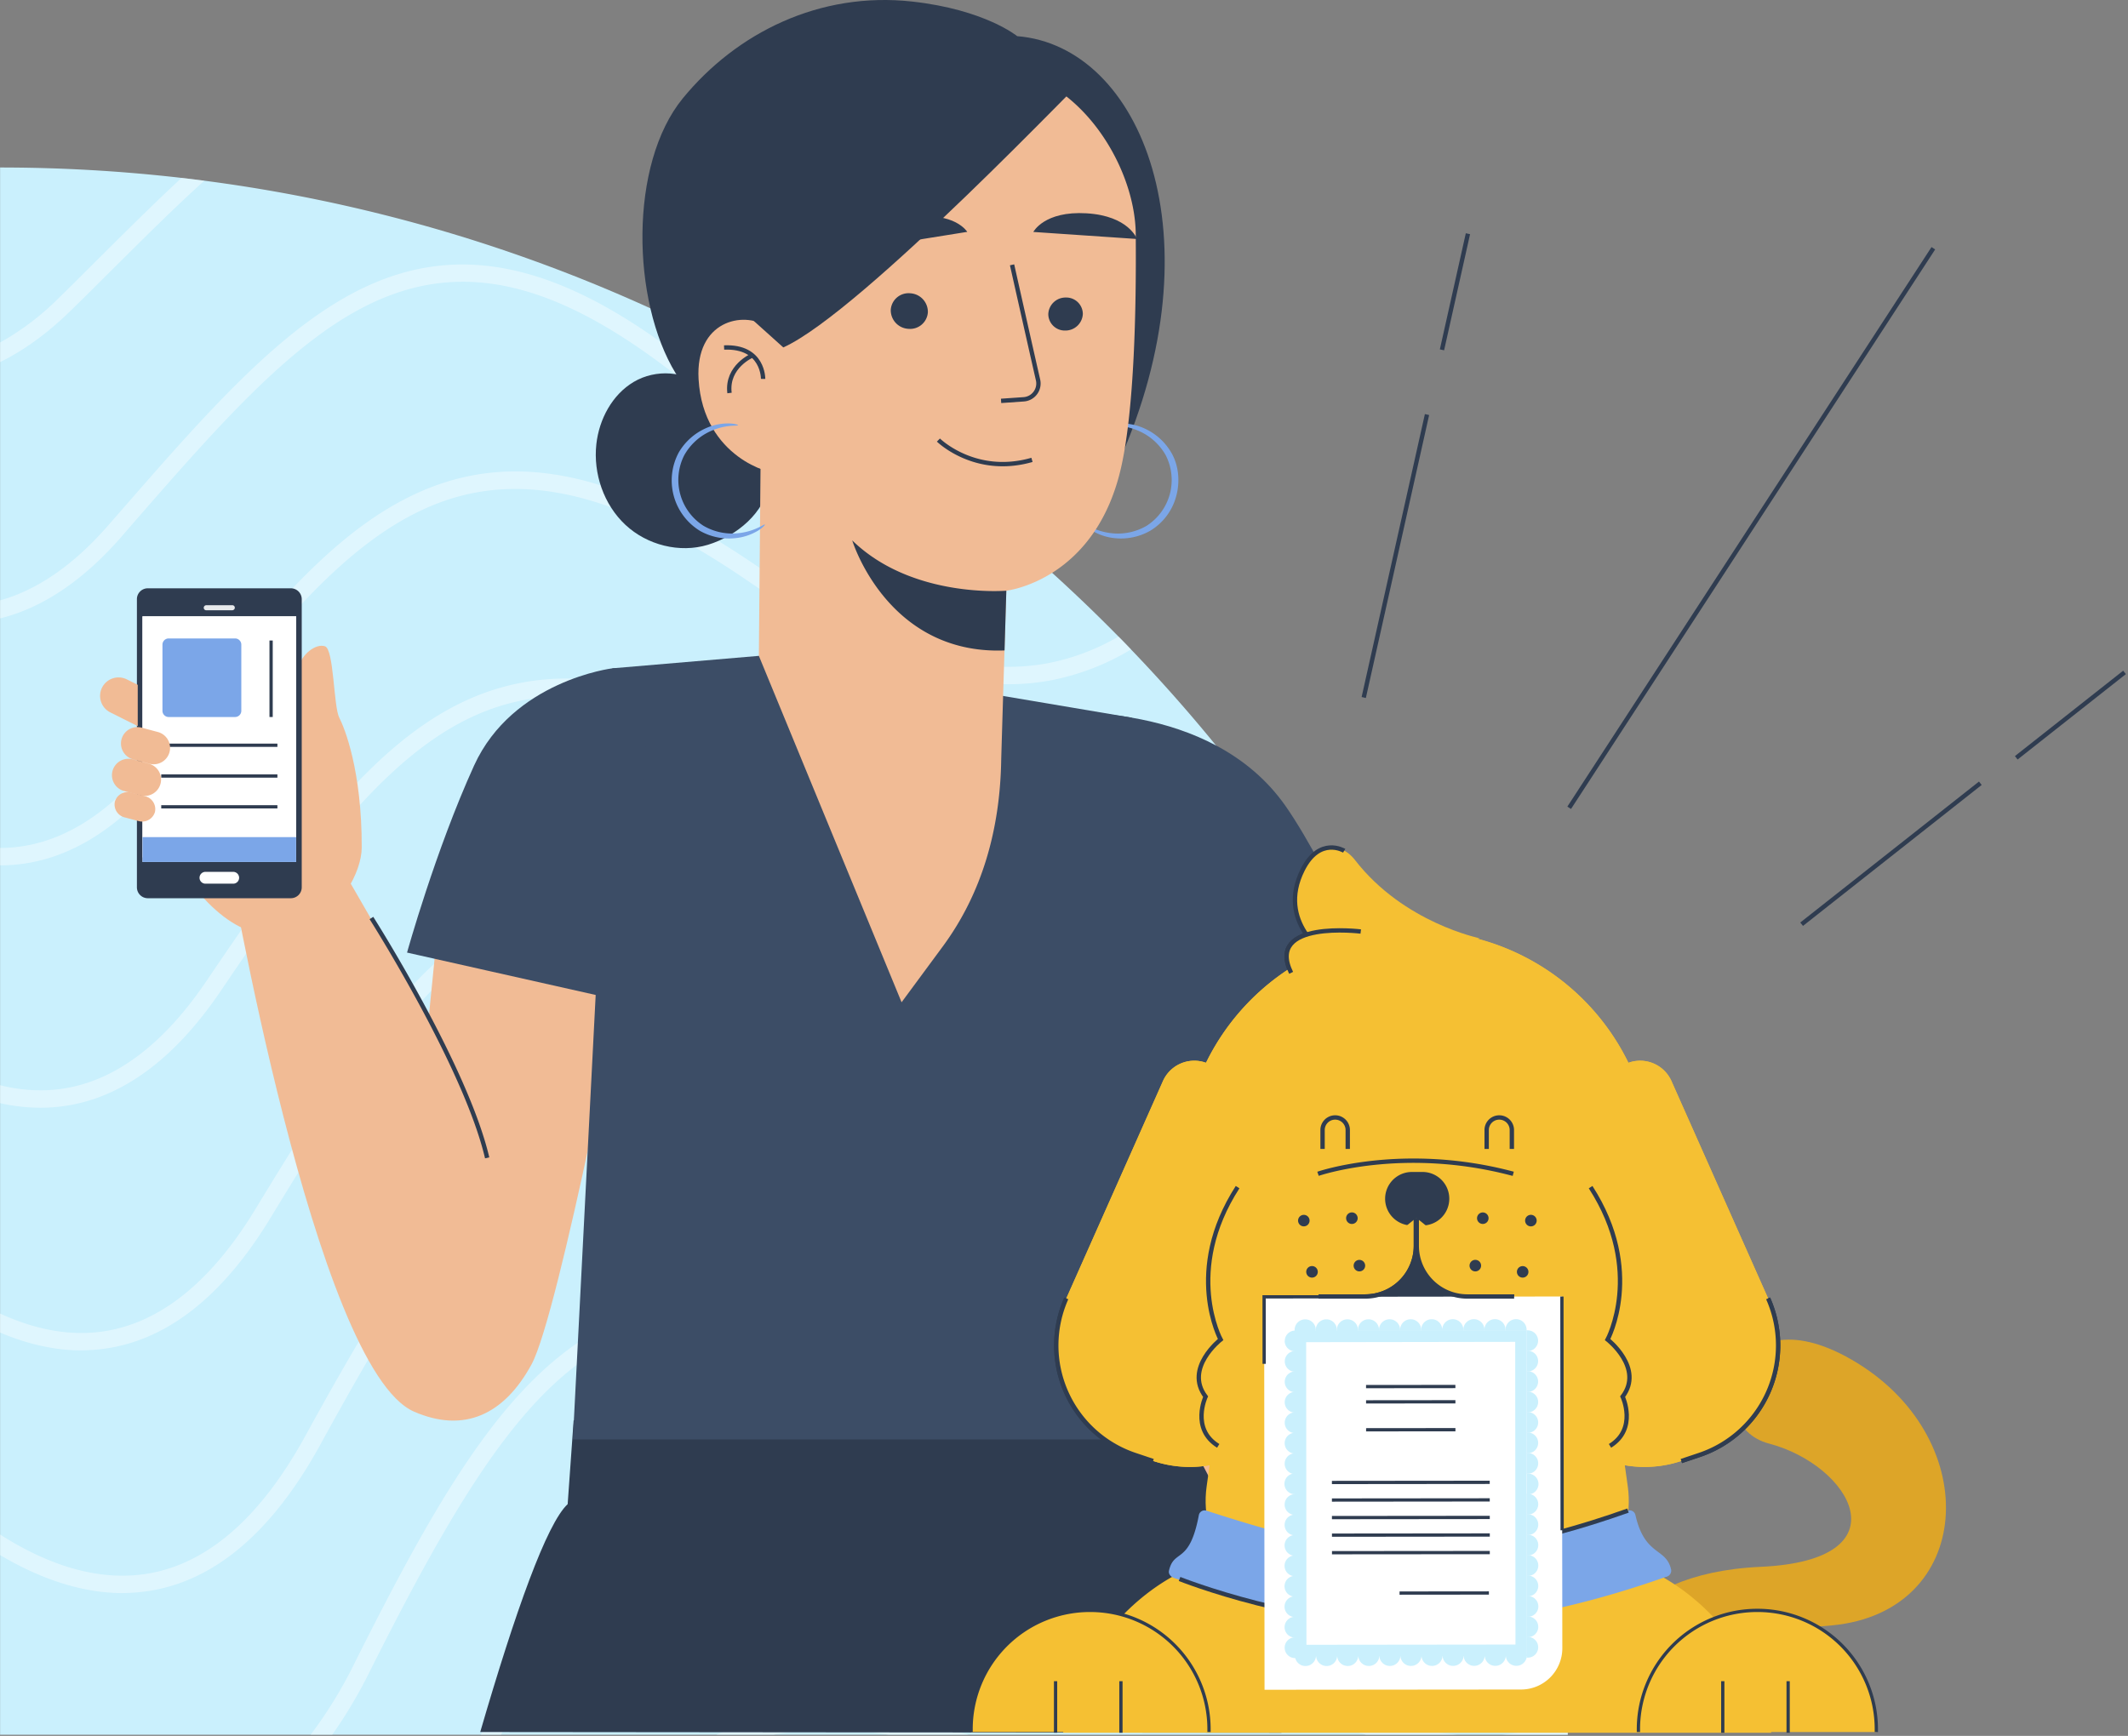 <svg width="978" height="798" fill="none" xmlns="http://www.w3.org/2000/svg"><rect width="100%" height="100%" fill="#808080" stroke="none"/><path d="M720.47 788.75a725.306 725.306 0 00-10.54-115 528.27 528.27 0 00-1.78-9.9 715.598 715.598 0 00-27.58-103.56c-1-2.95-2.08-5.9-3.14-8.83a715.83 715.83 0 00-39-88.26 3655.503 3655.503 0 00-4-7.5 722.434 722.434 0 00-48.73-77.93c-1.573-2.18-3.157-4.357-4.75-6.53a723.129 723.129 0 00-61.18-72.72c-1.9-2-3.82-4-5.75-5.92a723.93 723.93 0 00-87.9-76.16 567.906 567.906 0 00-11.15-8A716.464 716.464 0 0093.91 83.07c-3.48-.45-7-.89-10.46-1.29A729.14 729.14 0 00.04 77v720.48h720.48c0-2.907-.017-5.817-.05-8.73z" fill="#CAF0FD"/><g opacity=".4" fill="#fff"><path d="M51.04 124.46c15-14.89 29.12-29 42.87-41.39-3.48-.45-7-.89-10.46-1.29-12.27 11.35-24.85 23.87-38.06 37-5.91 5.89-12 12-18.25 18.09a122.592 122.592 0 01-27.1 20.59v9c11.12-5.447 22.023-13.413 32.71-23.9 6.29-6.11 12.36-12.2 18.29-18.1zm4.67 122.4l5.18-6c40.26-46.14 75-86 112.41-102.65 40.06-17.84 80.91-8.44 132.46 30.48 44.71 33.75 84.23 49.44 120.39 47.73a567.906 567.906 0 00-11.15-8c-31.36-1.69-65.75-16.9-104.42-46.09-28-21.1-53-33.7-76.66-38.52-22.1-4.5-43-2.17-63.87 7.12-39 17.37-74.3 57.84-115.18 104.71l-5.19 5.94C33.87 259.7 17.25 271.18.04 276v8.28c19.49-4.85 38.13-17.34 55.67-37.42z"/><path d="M78.62 351.15c45.12-59.15 77.56-99.22 115.79-116.92 41.84-19.36 87.87-9.23 149.23 32.77 46.89 32.12 85.49 47.55 119.61 47.55 6.655.01 13.297-.599 19.84-1.82a112.55 112.55 0 0036.71-14.18c-1.9-2-3.82-4-5.75-5.92a103.198 103.198 0 01-32.43 12.24c-36.71 6.88-79.11-7.25-133.46-44.47-63.96-43.8-112.41-54.11-157.12-33.4-39.9 18.47-72.94 59.24-118.79 119.33-22.01 28.83-46.3 43.46-72.21 43.48v8c28.53-.01 55-15.7 78.58-46.66z"/><path d="M19.94 509.22c30.35-.52 57.79-18.6 81.56-53.75 40.63-60.08 75-107.53 116.32-126.32 42.81-19.46 93.29-8.33 163.67 36.09 37.42 23.61 68.84 38 96.06 44.06 26.34 5.84 49.53 4 70.89-5.66 13.25-6 25.37-14.59 37.29-25.84-1.573-2.18-3.157-4.357-4.75-6.53-11.54 11-23.19 19.37-35.83 25.08-40.06 18.09-89.22 6.41-159.39-37.88-72.91-46-125.73-57.31-171.25-36.6-43.23 19.65-78.29 68-119.63 129.11-22.22 32.86-47.47 49.76-75.05 50.24a75.797 75.797 0 01-19.79-2.35v8.25a84.645 84.645 0 0018.55 2.11l1.35-.01z"/><path d="M41.21 620.64c31.63-1.54 59.6-22 83.15-60.84 39.33-64.88 72.92-116.08 116.87-135.73 43.69-19.54 98.62-7.39 178.09 39.39 39.33 23.15 71.79 37.43 99.25 43.66 26.57 6 49.42 4.71 69.85-4 18.43-7.9 34.47-21.71 50-39.85a3655.503 3655.503 0 00-4-7.5c-15.49 18.54-31.07 32.24-49.19 40-38.18 16.35-88.11 4.27-161.89-39.16-42-24.7-77-39.77-107.06-46.08-29.46-6.18-55.09-4.12-78.35 6.28-46.07 20.61-80.38 72.8-120.45 138.89-22.08 36.41-47.87 55.59-76.67 57-14.19.7-28-3-40.81-8.87v8.73c12.81 5.44 25.39 8.22 37.43 8.22 1.3-.05 2.54-.08 3.78-.14z"/><path d="M62.37 732.07c32.94-2.51 61.48-25.37 84.82-67.92 41.43-75.53 77.33-134.52 130.31-149.84 42.8-12.37 98.2 2.23 179.63 47.35 58.16 32.23 101.12 47.55 135.56 47.55a96.628 96.628 0 0036.2-6.66c19.78-7.87 36.09-22.64 51.68-42.23-1-2.95-2.08-5.9-3.14-8.83-15.83 20.72-31.79 35.78-51.5 43.63-18.22 7.25-39.39 7.93-64.71 2.07-27.12-6.28-59.89-20.19-100.18-42.53-83.44-46.24-140.72-61.05-185.73-48-25.7 7.43-48.3 23.95-71.12 52-20.87 25.63-40.67 59.19-64 101.69-22 40-48.34 61.49-78.4 63.79-22 1.69-43.41-7-61.74-18.71v9.44c19.43 11.53 38.53 17.48 56.37 17.48a97.922 97.922 0 005.95-.28z"/><path d="M297.42 610.37c44.92-14.47 104 .33 197.52 49.49 84.1 44.21 136.79 56.68 176.1 41.68 14.84-5.66 27.37-15.22 38.88-27.76a528.27 528.27 0 00-1.78-9.9c-11.88 14-24.57 24.32-40 30.19-36.46 13.9-88.75 1.17-169.54-41.29-95.61-50.26-156.53-65.22-203.7-50-25.73 8.29-48 25.78-70.14 55-20.55 27.19-39.64 62.5-62 107.14a202.074 202.074 0 01-20 32.55h9.93a218.772 218.772 0 0017.2-29c46.43-92.55 78.85-142.47 127.53-158.1zm392.84 187.11h30.26c0-2.913-.017-5.823-.05-8.73a76.592 76.592 0 01-9 4 81.526 81.526 0 01-21.21 4.73z"/><path d="M317.78 706.35c46.13-16.2 110.41-.74 215 51.7 37.23 18.67 68.41 31.7 95 39.43h42.16c-33.21-2.71-76.37-17.91-133.54-46.58-53.6-26.89-96.54-44-131.26-52.35-35.64-8.56-65.06-8.48-89.93.26-25.79 9.05-47.83 27.5-69.37 58.05a415.802 415.802 0 00-24.86 40.62h9.25c27.56-49.79 53.3-79.09 87.55-91.13z"/><path d="M335.71 794.78c-2.2.833-4.37 1.733-6.51 2.7h26.2c15.47-3 32.92-3.11 53.14 0h36.73c-46.52-12.96-81.13-13.43-109.56-2.7z"/></g><path d="M626.284 472.514s21.78 147.09 20.92 166.86c-.86 19.77-23.21 63.63-53.28 67.88-30.07 4.25-58.43-23.2-59.29-59.25-.86-36.05-5.32-150.24-5.32-150.24l96.97-25.25z" fill="#F1BB95"/><path d="M546.244 661.724s36.75 60.93 42.17 118.94c.34 3.7.51 9.07.52 15.89l-368.23-.33c16.25-55.78 30.58-95.85 40.19-104.76l2.74-38.5 282.61 8.76z" fill="#2F3C50"/><path d="M104.544 393.074s40.21 236 85.75 255.87c23 10 41.41 1.4 54-21.74 12.59-23.14 44.61-190.06 44.61-190.06l-88.61-2.07-3.3 33.21-39.59-68.65-52.86-6.56z" fill="#F1BB95"/><path d="M554.604 472.645l-25.29 113.14 11.97 75.939h-277.99l18.17-354.5 69.31-5.89 169.33 28.58 34.5 142.731z" fill="#3C4D66"/><path d="M483.894 327.874s72.41-6.64 106.9 42.62c21.1 30.15 50.74 99.39 50.74 99.39l-93.9 23.12-63.74-165.13zm-202.43-20.65s-45.81 5.62-63.61 44.76c-17.8 39.14-30.78 85.92-30.78 85.92l93.44 21s14.71-79.06 15.83-107c1.23-30.48 2.42-45.56-14.88-44.68z" fill="#3C4D66"/><path d="M313.784 45.234c24.75-30.23 62.97-49.23 105.44-44.52 33.38 3.68 48.27 15.91 48.27 15.91 57.18 4.59 92.76 92.59 46.64 195.9l-50.9 8.84c-28.11 1-56.61 1.88-84-4.53s-54-21.15-68.66-45.15c-20.37-33.34-21.53-96.21 3.21-126.45z" fill="#2F3C50"/><path d="M498.734 241.175c-.11.12.82 1.26 3 2.67a24.87 24.87 0 0010.49 3.54 27.178 27.178 0 0016.18-3.27 26.475 26.475 0 0012.19-16.11c1.91-7.09.94-14.57-2.37-20.08a27.141 27.141 0 00-12.32-11 24.909 24.909 0 00-10.84-2.23c-2.62.11-4 .62-4 .78 0 .6 5.93-.66 13.88 3.38a26.189 26.189 0 0110.81 10.43 25.001 25.001 0 01-8.76 32.41 26.174 26.174 0 01-14.59 3.55c-8.88-.51-13.41-4.61-13.67-4.07z" fill="#7BA6E8"/><path d="M274.074 204.184c1.27-11.48 7.29-22.77 17.23-28.65 9.94-5.88 23.85-5.26 32.13 2.79l13.2 2.22c12.54 5.34 18.21 28 16.69 41.5-1.52 13.5-14.92 24.42-27.95 28.39-13.03 3.97-28 .13-37.94-9.16-9.94-9.29-14.85-23.55-13.36-37.09z" fill="#2F3C50"/><path d="M462.494 271.545s41.5-4.57 53-57.77c5.71-26.45 6.77-70.28 6.48-106.16-.26-32.31-27.77-76.3-67.66-76.44l-17.72-2.06-67.86 27a18.897 18.897 0 00-17.97 18.19l-2 227.2 65.59 159.24 18.89-25.6c18.33-24.84 26.26-54.15 26.88-85-.04-.01 2.36-78.68 2.37-78.6z" fill="#F1BB95"/><path d="M497.654 144.374a8.003 8.003 0 01-8.09 7.58 7.576 7.576 0 01-5.494-2.158 7.599 7.599 0 01-2.286-5.442 7.939 7.939 0 018.08-7.58 7.612 7.612 0 015.497 2.158 7.607 7.607 0 012.293 5.442zm-35.16 127.171s-43.27 3.75-70.82-23.12c0 0 16 52.66 70 50.59l.82-27.47zm-53.11-129.161a8.558 8.558 0 008.1 8.78 8.187 8.187 0 008.95-7.56 8.564 8.564 0 00-8.09-8.78 8.2 8.2 0 00-6.073 1.893 8.18 8.18 0 00-2.887 5.667z" fill="#2F3C50"/><path d="M359.994 164.474c.21-4-4.48-12.27-7.8-14.5-10.42-7-32.7-2.67-31.14 24.34 2.13 36.58 34.48 43.75 34.61 42.7.08-.81 3.59-38.74 4.33-52.54z" fill="#F1BB95"/><path d="M346.444 147.545l13.55 12.17c36.2-16.26 142.05-128.54 137.68-122.81 0 0-51-17.34-80.86-12.26s-86.43 20-85.56 55.21c.87 35.21 15.19 67.69 15.19 67.69z" fill="#2F3C50"/><path d="M351.534 241.174c.1.12-.82 1.26-3 2.67a24.855 24.855 0 01-10.54 3.54 27.162 27.162 0 01-16.18-3.27 27.167 27.167 0 01-9.8-36.23 27.16 27.16 0 0112.33-11 24.932 24.932 0 0110.84-2.23c2.62.11 4 .62 4 .78 0 .6-5.93-.66-13.88 3.38a26.19 26.19 0 00-10.81 10.43 24.993 24.993 0 00-1.874 17.908 24.994 24.994 0 0010.644 14.522 26.129 26.129 0 0014.59 3.55c8.89-.49 13.41-4.59 13.68-4.05z" fill="#7BA6E8"/><path d="M350.714 174.184s.28-15.18-17.93-14.44m13.01 3.651s-12 5.07-10.52 17.27" stroke="#2F3C50" stroke-width="2" stroke-miterlimit="10"/><path d="M136.654 332.104c-2.9-9.72-.62-20.94.39-25 1.63-6.54 8.18-11.37 12.32-10 4.14 1.37 3.92 27.74 6.56 32.82 2.4 4.61 10.41 24.33 10.32 59.69-.07 23.07-40.19 70.2-80.38 13.57 29.36-5.2 50.24-5 51.85-63.82" fill="#F1BB95"/><path d="M133.674 270.444h-65.75a5 5 0 00-5 5v132.47a5 5 0 005 5h65.75a5 5 0 005-5v-132.47a5 5 0 00-5-5z" fill="#2F3C50"/><path d="M136.104 283.344h-70.61v110.81h70.61v-110.81z" fill="#fff"/><path opacity=".89" d="M106.764 280.544h-11.93a1.143 1.143 0 01-1.11-.712 1.153 1.153 0 01.29-1.288c.222-.208.515-.326.82-.33h11.93a1.133 1.133 0 011.15 1.15 1.152 1.152 0 01-.77 1.09 1.135 1.135 0 01-.38.09z" fill="#fff"/><path d="M107.174 406.234h-12.75a2.72 2.72 0 110-5.44h12.75a2.72 2.72 0 010 5.44zm28.93-122.89h-70.62v112.91h70.62v-112.91z" fill="#fff"/><path d="M108.044 293.494h-30.52a2.86 2.86 0 00-2.86 2.86v30.4a2.86 2.86 0 002.86 2.86h30.52a2.86 2.86 0 002.86-2.86v-30.4a2.86 2.86 0 00-2.86-2.86z" fill="#7BA6E8"/><path d="M74.104 342.594h53.39m-53.39 14.15h53.39m-53.39 14.151h53.39" stroke="#2F3C50" stroke-width="1.5"/><path d="M136.104 384.824h-70.62v11.43h70.62v-11.43z" fill="#7BA6E8"/><path d="M124.594 294.444v35.17" stroke="#2F3C50" stroke-width="1.5"/><path d="M68.694 351.094l-7.47-2a7.56 7.56 0 01-5.38-9.22 7.544 7.544 0 016.281-5.552 7.544 7.544 0 012.939.182l7.48 2a7.554 7.554 0 015.37 9.22 7.54 7.54 0 01-9.22 5.37zm-8.9-38.03l-1.51-.75a8.487 8.487 0 00-11.385 3.785 8.485 8.485 0 003.785 11.385l12.62 6.33v-19l-3.51-1.75zm4.76 52.59l-7.48-2a7.538 7.538 0 01-5.37-9.21 7.54 7.54 0 019.21-5.38l7.48 2a7.552 7.552 0 015.38 9.22 7.551 7.551 0 01-9.22 5.37z" fill="#F1BB95"/><path d="M63.614 377.424l-6.23-1.64a6.106 6.106 0 01-4.57-7.31 6.096 6.096 0 015.21-4.331 6.101 6.101 0 012.37.221l6.23 1.64a6.1 6.1 0 014.58 7.31 6.12 6.12 0 01-7.59 4.11z" fill="#F1BB95"/><path d="M474.904 106.625l47.63 3.24s-3.72-10.64-23.18-11.81-24.45 8.57-24.45 8.57zm-30.36-.04l-47.18 7.57s2.8-11.15 22.09-14.09c19.29-2.94 25.09 6.52 25.09 6.52z" fill="#2F3C50"/><path d="M465.134 121.744s8 35.65 11.94 52.94a7.286 7.286 0 01-3.608 8.006 7.281 7.281 0 01-2.992.874l-10.39.72m-28.8 18.01s16.87 16.63 43 9.11m-303.58 210.6s43.36 68.23 53.19 110.26" stroke="#2F3C50" stroke-width="2" stroke-miterlimit="10"/><path d="M721.174 371.345l167.36-257.22m-60.53 310.739l82.13-64.8m16.51-11.7l49.76-39.26m-349.65 11.54l29.08-130.07m6.88-29.749l11.93-53.38" stroke="#2F3C50" stroke-width="2"/><path fill-rule="evenodd" clip-rule="evenodd" d="M734.524 764.874s7.67-41.57 74.69-44.6c67.02-3.03 41.43-46.78 3.72-56.68-32.34-8.48-17.49-72.91 40.78-36.92 58.27 35.99 53.39 114.22-11.61 120.51-61 5.89-69.16-2.06-95.73 44.45l-11.85-26.76z" fill="#DDA528"/><path fill-rule="evenodd" clip-rule="evenodd" d="M488.614 796.555c5.56-42.76 46.77-81.451 84.24-81.451h156.95c37.47 0 78.68 38.691 84.24 81.451h-325.43zm33.07-127.731l8.25 2.77a53.12 53.12 0 0042.785-3.959 53.137 53.137 0 0025.865-34.311l10.66-45.58a84.47 84.47 0 00-55.35-99.31 15.756 15.756 0 00-11.375.522 15.755 15.755 0 00-8.055 8.048l-44.41 99.89a53.135 53.135 0 00-4.606 21.488 53.14 53.14 0 004.486 21.513 53.108 53.108 0 0031.75 28.999m259.31-.07l-8.25 2.771a53.138 53.138 0 01-42.785-3.96 53.12 53.12 0 01-25.865-34.311l-10.66-45.58a84.459 84.459 0 0155.35-99.31 15.761 15.761 0 0119.41 8.57l44.41 99.891a53.134 53.134 0 01-12.693 60.853 53.139 53.139 0 01-18.937 11.147" fill="#F5C033"/><path fill-rule="evenodd" clip-rule="evenodd" d="M543.334 535.465a108 108 0 10215.998 0 108 108 0 00-215.998 0" fill="#F5C033"/><path fill-rule="evenodd" clip-rule="evenodd" d="M733.884 581.645h-165.11l-14.22 101.67c-3.81 27.27 16.22 51.75 42.34 51.75h108.86c26.13 0 46.16-24.48 42.35-51.75l-14.22-101.67z" fill="#F5C033"/><path fill-rule="evenodd" clip-rule="evenodd" d="M651.624 622.124h-1.77a32.047 32.047 0 01-32.05-32v-2.71h28.42l4.79-11 4.79 11h27.87v2.71a32.05 32.05 0 01-32 32" fill="#2F3C50"/><path d="M683.254 528.174v-8.899a5.789 5.789 0 0111.57 0v8.899m-86.99 0v-8.899a5.789 5.789 0 0111.57 0v8.899" stroke="#2F3C50" stroke-width="2"/><path fill-rule="evenodd" clip-rule="evenodd" d="M765.624 724.914c-86 30.12-145.94 27.6-226 .51-1.59-.54-2.71-1.87-2.37-3.38 2.29-10.21 9.38-2.499 13.72-25.519a2.698 2.698 0 013.36-2.111c79.89 25.93 113.32 26.56 193.94 0a2.713 2.713 0 012.137.328c.314.198.585.458.796.764.21.307.355.654.427 1.019 4.32 19 14.1 14.8 16.39 25a2.914 2.914 0 01-2.37 3.38" fill="#7BA6E8"/><path fill-rule="evenodd" clip-rule="evenodd" d="M490.054 596.875a53.121 53.121 0 00-.115 42.998 53.12 53.12 0 0031.745 29.002l8.25 2.77" fill="#F5C033"/><path d="M490.054 596.875a53.121 53.121 0 00-.115 42.998 53.12 53.12 0 0031.745 29.002l8.25 2.77" stroke="#2F3C50" stroke-width="2"/><path fill-rule="evenodd" clip-rule="evenodd" d="M812.604 596.875a53.137 53.137 0 01.115 42.998 53.136 53.136 0 01-31.745 29.002l-8.25 2.77" fill="#F5C033"/><path d="M812.604 596.875a53.137 53.137 0 01.115 42.998 53.136 53.136 0 01-31.745 29.002l-8.25 2.77" stroke="#2F3C50" stroke-width="2"/><path fill-rule="evenodd" clip-rule="evenodd" d="M625.384 428.224s-44-5.43-32 19l32-19z" fill="#F5C033"/><path d="M625.384 428.224s-44-5.43-32 19" stroke="#2F3C50" stroke-width="2"/><path fill-rule="evenodd" clip-rule="evenodd" d="M650.724 560.004v12.72a23.297 23.297 0 01-23.29 23.28h-21.44" fill="#F5C033"/><path d="M650.724 560.004v12.72a23.297 23.297 0 01-23.29 23.28h-21.44" stroke="#2F3C50" stroke-width="2"/><path fill-rule="evenodd" clip-rule="evenodd" d="M651.124 560.004v12.72a23.3 23.3 0 0023.29 23.28h21.46" fill="#F5C033"/><path d="M651.124 560.004v12.72a23.3 23.3 0 0023.29 23.28h21.46" stroke="#2F3C50" stroke-width="2"/><path fill-rule="evenodd" clip-rule="evenodd" d="M653.424 563.354h-4.19a12.297 12.297 0 01-12.651-12.294 12.304 12.304 0 017.837-11.462c1.533-.597 3.17-.88 4.814-.833h4.19a12.29 12.29 0 018.923 3.474 12.301 12.301 0 01-8.923 21.115m-24.78 16.79a4.233 4.233 0 00-6.285-1.807 4.23 4.23 0 004.075 7.367 4.211 4.211 0 002.558-3.945 4.216 4.216 0 00-.348-1.615" fill="#2F3C50"/><path d="M628.644 580.144a4.233 4.233 0 00-6.285-1.807 4.23 4.23 0 004.075 7.367 4.211 4.211 0 002.558-3.945 4.216 4.216 0 00-.348-1.615v0z" stroke="#F5C033" stroke-width="3.17"/><path fill-rule="evenodd" clip-rule="evenodd" d="M603.104 559.445a4.23 4.23 0 10.047 3.232 4.24 4.24 0 00-.047-3.242" fill="#2F3C50"/><path d="M603.104 559.445a4.23 4.23 0 10-2.21 5.56 4.243 4.243 0 002.21-5.56z" stroke="#F5C033" stroke-width="3.17"/><path fill-rule="evenodd" clip-rule="evenodd" d="M606.884 583.004a4.246 4.246 0 00-3.95-2.573 4.238 4.238 0 00-4.096 5.122 4.235 4.235 0 003.378 3.288 4.237 4.237 0 004.703-2.599 4.253 4.253 0 00-.035-3.238" fill="#2F3C50"/><path d="M606.884 583.004a4.246 4.246 0 00-3.95-2.573 4.238 4.238 0 00-4.096 5.122 4.235 4.235 0 003.378 3.288 4.237 4.237 0 004.703-2.599 4.253 4.253 0 00-.035-3.238v0z" stroke="#F5C033" stroke-width="3.17"/><path fill-rule="evenodd" clip-rule="evenodd" d="M625.204 558.335a4.237 4.237 0 00-3.954-2.57 4.241 4.241 0 104 5.807 4.214 4.214 0 00-.046-3.237" fill="#2F3C50"/><path d="M625.204 558.335a4.237 4.237 0 00-3.954-2.57 4.241 4.241 0 104 5.807 4.214 4.214 0 00-.046-3.237v0z" stroke="#F5C033" stroke-width="3.17"/><path fill-rule="evenodd" clip-rule="evenodd" d="M674.144 580.144a4.246 4.246 0 011.586-1.885 4.246 4.246 0 014.715.063 4.242 4.242 0 01-1.644 7.664 4.243 4.243 0 01-2.447-.282 4.224 4.224 0 01-2.556-3.945 4.236 4.236 0 01.346-1.615" fill="#2F3C50"/><path d="M674.144 580.144a4.246 4.246 0 011.586-1.885 4.246 4.246 0 014.715.063 4.242 4.242 0 01-1.644 7.664 4.243 4.243 0 01-2.447-.282 4.224 4.224 0 01-2.556-3.945 4.236 4.236 0 01.346-1.615v0z" stroke="#F5C033" stroke-width="3.17"/><path fill-rule="evenodd" clip-rule="evenodd" d="M699.684 559.444a4.236 4.236 0 016.297-1.818 4.245 4.245 0 011.537 1.924 4.247 4.247 0 01-.982 4.608 4.24 4.24 0 01-6.852-4.714" fill="#2F3C50"/><path d="M699.684 559.444a4.236 4.236 0 016.297-1.818 4.245 4.245 0 011.537 1.924 4.247 4.247 0 01-.982 4.608 4.24 4.24 0 01-6.852-4.714v0z" stroke="#F5C033" stroke-width="3.17"/><path fill-rule="evenodd" clip-rule="evenodd" d="M695.914 583.004a4.23 4.23 0 112.21 5.56 4.237 4.237 0 01-2.21-5.56" fill="#2F3C50"/><path d="M695.914 583.004a4.23 4.23 0 112.21 5.56 4.237 4.237 0 01-2.21-5.56v0z" stroke="#F5C033" stroke-width="3.17"/><path fill-rule="evenodd" clip-rule="evenodd" d="M677.594 558.334a4.23 4.23 0 112.21 5.56 4.211 4.211 0 01-2.261-2.32 4.223 4.223 0 01.051-3.24" fill="#2F3C50"/><path d="M677.594 558.334a4.23 4.23 0 112.21 5.56 4.211 4.211 0 01-2.261-2.32 4.223 4.223 0 01.051-3.24v0z" stroke="#F5C033" stroke-width="3.17"/><path d="M605.744 539.604s39-13.56 89.72 0" stroke="#2F3C50" stroke-width="2"/><path fill-rule="evenodd" clip-rule="evenodd" d="M559.874 664.674c-12.72-7.84-5.8-22.63-5.8-22.63-9.93-13.11 6.9-26.25 6.9-26.25s-17.07-31.5 7.81-70.06" fill="#F5C033"/><path d="M559.874 664.674c-12.72-7.84-5.8-22.63-5.8-22.63-9.93-13.11 6.9-26.25 6.9-26.25s-17.07-31.5 7.81-70.06" stroke="#2F3C50" stroke-width="2"/><path fill-rule="evenodd" clip-rule="evenodd" d="M739.934 664.674c12.72-7.84 5.81-22.63 5.81-22.63 9.93-13.11-6.91-26.25-6.91-26.25s17.07-31.5-7.81-70.06" fill="#F5C033"/><path d="M739.934 664.674c12.72-7.84 5.81-22.63 5.81-22.63 9.93-13.11-6.91-26.25-6.91-26.25s17.07-31.5-7.81-70.06" stroke="#2F3C50" stroke-width="2"/><path fill-rule="evenodd" clip-rule="evenodd" d="M583.534 657.155s13.56 19.329 53.87 19.759c0 0 7.31 13.07 17.45 0 0 0 8.67 13.231 17-1.099 0 0 33.61.28 45.25-20.93" fill="#F5C033"/><path d="M583.534 657.155s13.56 19.329 53.87 19.759c0 0 7.31 13.07 17.45 0 0 0 8.67 13.231 17-1.099 0 0 33.61.28 45.25-20.93m-175 70.969s56.77 22.71 113.54 20.82m-63.65-40.87c25 5.18 66 20.71 156.22-11.39" stroke="#2F3C50" stroke-width="2"/><path fill-rule="evenodd" clip-rule="evenodd" d="M633.114 606.904a8.684 8.684 0 016.42 3.79 15.52 15.52 0 014-.43 12 12 0 0110.5 17.29l-7.22 14.8a17.77 17.77 0 01-32.2-15l6.46-13.61a11.843 11.843 0 0112-6.82" fill="#F08C8D"/><path fill-rule="evenodd" clip-rule="evenodd" d="M640.154 609.895l-14.16 31.11 14.16-31.11z" fill="#F5C033"/><path d="M640.154 609.895l-14.16 31.11" stroke="#2F3C50" stroke-width="2"/><path fill-rule="evenodd" clip-rule="evenodd" d="M613.444 440.094c-36.33-25.15-6.53-65.17 9.31-44.71 22.35 28.88 57.32 35.94 57.32 35.94" fill="#F5C033"/><path fill-rule="evenodd" clip-rule="evenodd" d="M609.434 438.684s-22.81-14.68-10.79-38.75c7.85-15.7 19.13-8.83 19.13-8.83" fill="#F5C033"/><path d="M609.434 438.684s-22.81-14.68-10.79-38.75c7.85-15.7 19.13-8.83 19.13-8.83" stroke="#2F3C50" stroke-width="2"/><path fill-rule="evenodd" clip-rule="evenodd" d="M521.684 668.824l8.25 2.77a53.12 53.12 0 0042.785-3.959 53.137 53.137 0 0025.865-34.311l10.66-45.58a84.47 84.47 0 00-55.35-99.31 15.756 15.756 0 00-11.375.522 15.755 15.755 0 00-8.055 8.048l-44.41 99.89a53.135 53.135 0 00-4.606 21.488 53.14 53.14 0 004.486 21.513 53.108 53.108 0 0031.75 28.999m259.31-.07l-8.25 2.771a53.138 53.138 0 01-42.785-3.96 53.12 53.12 0 01-25.865-34.311l-10.66-45.58a84.459 84.459 0 0155.35-99.31 15.761 15.761 0 0119.41 8.57l44.41 99.891a53.134 53.134 0 01-12.693 60.853 53.139 53.139 0 01-18.937 11.147" fill="#F5C033"/><path fill-rule="evenodd" clip-rule="evenodd" d="M543.334 535.465a108 108 0 10215.998 0 108 108 0 00-215.998 0" fill="#F5C033"/><path fill-rule="evenodd" clip-rule="evenodd" d="M651.624 622.124h-1.77a32.047 32.047 0 01-32.05-32v-2.71h28.42l4.79-11 4.79 11h27.87v2.71a32.05 32.05 0 01-32 32" fill="#2F3C50"/><path d="M683.254 528.174v-8.899a5.789 5.789 0 0111.57 0v8.899m-86.99 0v-8.899a5.789 5.789 0 0111.57 0v8.899" stroke="#2F3C50" stroke-width="2"/><path fill-rule="evenodd" clip-rule="evenodd" d="M490.054 596.875a53.121 53.121 0 00-.115 42.998 53.12 53.12 0 0031.745 29.002l8.25 2.77" fill="#F5C033"/><path d="M490.054 596.875a53.121 53.121 0 00-.115 42.998 53.12 53.12 0 0031.745 29.002l8.25 2.77" stroke="#2F3C50" stroke-width="2"/><path fill-rule="evenodd" clip-rule="evenodd" d="M812.604 596.875a53.137 53.137 0 01.115 42.998 53.136 53.136 0 01-31.745 29.002l-8.25 2.77" fill="#F5C033"/><path d="M812.604 596.875a53.137 53.137 0 01.115 42.998 53.136 53.136 0 01-31.745 29.002l-8.25 2.77" stroke="#2F3C50" stroke-width="2"/><path fill-rule="evenodd" clip-rule="evenodd" d="M625.384 428.224s-44-5.43-32 19l32-19zm-65.51 236.45c-12.72-7.84-5.8-22.63-5.8-22.63-9.93-13.11 6.9-26.25 6.9-26.25s-17.07-31.5 7.81-70.06" fill="#F5C033"/><path d="M625.384 428.224s-44-5.43-32 19" stroke="#2F3C50" stroke-width="2"/><path fill-rule="evenodd" clip-rule="evenodd" d="M739.934 664.674c12.72-7.84 5.81-22.63 5.81-22.63 9.93-13.11-6.91-26.25-6.91-26.25s17.07-31.5-7.81-70.06" fill="#F5C033"/><path d="M651.124 560.004v12.72a23.3 23.3 0 0023.29 23.28h21.46" stroke="#2F3C50" stroke-width="2"/><path fill-rule="evenodd" clip-rule="evenodd" d="M653.424 563.354h-4.19a12.297 12.297 0 01-12.651-12.294 12.304 12.304 0 017.837-11.462c1.533-.597 3.17-.88 4.814-.833h4.19a12.29 12.29 0 018.923 3.474 12.301 12.301 0 01-8.923 21.115m-50.32-3.909a4.23 4.23 0 10.047 3.232 4.24 4.24 0 00-.047-3.242m3.78 23.569a4.246 4.246 0 00-3.95-2.573 4.238 4.238 0 00-4.096 5.122 4.235 4.235 0 003.378 3.288 4.237 4.237 0 004.703-2.599 4.253 4.253 0 00-.035-3.238m89.03 0a4.23 4.23 0 112.21 5.56 4.237 4.237 0 01-2.21-5.56" fill="#2F3C50"/><path d="M603.104 559.445a4.23 4.23 0 10-2.21 5.56 4.243 4.243 0 002.21-5.56z" stroke="#F5C033" stroke-width="3.17"/><path d="M559.874 664.674c-12.72-7.84-5.8-22.63-5.8-22.63-9.93-13.11 6.9-26.25 6.9-26.25s-17.07-31.5 7.81-70.06" stroke="#2F3C50" stroke-width="2"/><path fill-rule="evenodd" clip-rule="evenodd" d="M651.124 560.004v12.72a23.3 23.3 0 0023.29 23.28h21.46m-45.15-36v12.72a23.297 23.297 0 01-23.29 23.28h-21.44" fill="#F5C033"/><path d="M739.934 664.674c12.72-7.84 5.81-22.63 5.81-22.63 9.93-13.11-6.91-26.25-6.91-26.25s17.07-31.5-7.81-70.06" stroke="#2F3C50" stroke-width="2"/><path d="M606.884 583.004a4.246 4.246 0 00-3.95-2.573 4.238 4.238 0 00-4.096 5.122 4.235 4.235 0 003.378 3.288 4.237 4.237 0 004.703-2.599 4.253 4.253 0 00-.035-3.238v0z" stroke="#F5C033" stroke-width="3.17"/><path fill-rule="evenodd" clip-rule="evenodd" d="M674.144 580.144a4.246 4.246 0 011.586-1.885 4.246 4.246 0 014.715.063 4.242 4.242 0 01-1.644 7.664 4.243 4.243 0 01-2.447-.282 4.224 4.224 0 01-2.556-3.945 4.236 4.236 0 01.346-1.615m-48.94-21.809a4.237 4.237 0 00-3.954-2.57 4.241 4.241 0 104 5.807 4.214 4.214 0 00-.046-3.237m3.44 21.809a4.233 4.233 0 00-6.285-1.807 4.23 4.23 0 004.075 7.367 4.211 4.211 0 002.558-3.945 4.216 4.216 0 00-.348-1.615" fill="#2F3C50"/><path d="M625.204 558.335a4.237 4.237 0 00-3.954-2.57 4.241 4.241 0 104 5.807 4.214 4.214 0 00-.046-3.237v0zm48.94 21.809a4.246 4.246 0 011.586-1.885 4.246 4.246 0 014.715.063 4.242 4.242 0 01-1.644 7.664 4.243 4.243 0 01-2.447-.282 4.224 4.224 0 01-2.556-3.945 4.236 4.236 0 01.346-1.615v0z" stroke="#F5C033" stroke-width="3.17"/><path fill-rule="evenodd" clip-rule="evenodd" d="M699.684 559.444a4.236 4.236 0 016.297-1.818 4.245 4.245 0 011.537 1.924 4.247 4.247 0 01-.982 4.608 4.24 4.24 0 01-6.852-4.714" fill="#2F3C50"/><path d="M699.684 559.444a4.236 4.236 0 016.297-1.818 4.245 4.245 0 011.537 1.924 4.247 4.247 0 01-.982 4.608 4.24 4.24 0 01-6.852-4.714v0zm-3.77 23.56a4.23 4.23 0 112.21 5.56 4.237 4.237 0 01-2.21-5.56v0z" stroke="#F5C033" stroke-width="3.17"/><path fill-rule="evenodd" clip-rule="evenodd" d="M677.594 558.334a4.23 4.23 0 112.21 5.56 4.211 4.211 0 01-2.261-2.32 4.223 4.223 0 01.051-3.24" fill="#2F3C50"/><path d="M677.594 558.334a4.23 4.23 0 112.21 5.56 4.211 4.211 0 01-2.261-2.32 4.223 4.223 0 01.051-3.24v0z" stroke="#F5C033" stroke-width="3.17"/><path d="M605.744 539.604s39-13.56 89.72 0m-44.74 20.4v12.72a23.297 23.297 0 01-23.29 23.28h-21.44" stroke="#2F3C50" stroke-width="2"/><path d="M580.994 596.174l.17 180.62 117.92-.11a19 19 0 0018.94-19l-.19-161.68-136.84.17z" fill="#fff"/><path d="M717.934 703.484l-.1-107.44m-98.91.091l-37.96.029.03 30.81m62.22 105.37l41.06-.04m-56.46-94.88l41.06-.039m-41.05 7.06l41.06-.04m-41.05 12.869l41.06-.04m-56.77 24.27l72.53-.07m-72.53 8.14l72.54-.07m-72.53 8.14l72.54-.07m-72.53 8.141l72.54-.07m-72.53 8.139l72.53-.06" stroke="#2F3C50" stroke-width="1.5"/><path d="M701.744 761.275l-106.56.1-.19-149.66 106.57-.1.18 149.66zm-101.32-5.16l96.07-.11-.13-139.151-96.07.151.13 139.11z" fill="#CAF0FD"/><path d="M599.884 606.514a4.84 4.84 0 014.84 4.84v.49h-9.73v-.49a4.827 4.827 0 013.022-4.486 4.858 4.858 0 011.868-.354z" fill="#CAF0FD"/><path d="M609.564 606.504a4.845 4.845 0 014.471 2.988c.243.587.369 1.217.369 1.852v.49h-9.69v-.49a4.843 4.843 0 014.84-4.84h.01z" fill="#CAF0FD"/><path d="M619.254 606.494a4.84 4.84 0 014.84 4.84v.49h-9.69v-.49a4.837 4.837 0 014.85-4.84z" fill="#CAF0FD"/><path d="M628.944 606.484a4.84 4.84 0 014.84 4.84v.49h-9.69v-.49a4.844 4.844 0 011.417-3.422 4.85 4.85 0 013.423-1.418h.01z" fill="#CAF0FD"/><path d="M638.634 606.474a4.845 4.845 0 014.471 2.988c.243.587.369 1.217.369 1.852v.49h-9.69v-.49a4.837 4.837 0 014.85-4.84z" fill="#CAF0FD"/><path d="M648.324 606.464a4.84 4.84 0 014.84 4.84v.49h-9.69v-.49a4.837 4.837 0 014.85-4.84z" fill="#CAF0FD"/><path d="M657.994 606.454a4.845 4.845 0 014.471 2.988c.243.587.369 1.217.369 1.852v.49h-9.69v-.49a4.837 4.837 0 014.85-4.84zm9.7-.01a4.84 4.84 0 014.84 4.84v.49h-9.69v-.49a4.837 4.837 0 014.85-4.84z" fill="#CAF0FD"/><path d="M677.384 606.434a4.845 4.845 0 014.471 2.988c.243.587.369 1.217.369 1.852v.49h-9.69v-.49a4.837 4.837 0 014.85-4.84z" fill="#CAF0FD"/><path d="M687.074 606.424a4.84 4.84 0 014.84 4.84v.49h-9.69v-.49a4.837 4.837 0 014.85-4.84z" fill="#CAF0FD"/><path d="M696.764 606.424a4.84 4.84 0 014.84 4.84v.49h-9.69v-.49a4.837 4.837 0 014.85-4.84zm.136 159.369a4.84 4.84 0 01-4.844-4.836v-.49l9.68-.008v.49a4.84 4.84 0 01-4.836 4.844z" fill="#CAF0FD"/><path d="M687.21 765.804a4.838 4.838 0 01-4.844-4.836v-.49l9.69-.008v.49a4.835 4.835 0 01-4.846 4.844zm-9.7.002a4.84 4.84 0 01-4.844-4.836v-.49l9.69-.009v.491a4.825 4.825 0 01-1.415 3.423 4.84 4.84 0 01-3.421 1.421h-.01z" fill="#CAF0FD"/><path d="M667.83 765.817a4.838 4.838 0 01-4.844-4.835v-.49l9.69-.009v.49a4.835 4.835 0 01-4.846 4.844z" fill="#CAF0FD"/><path d="M658.14 765.829a4.84 4.84 0 01-4.844-4.836v-.49l9.69-.008v.49a4.826 4.826 0 01-1.418 3.427 4.84 4.84 0 01-3.428 1.417z" fill="#CAF0FD"/><path d="M648.45 765.84a4.839 4.839 0 01-4.844-4.835v-.49l9.69-.009v.49a4.83 4.83 0 01-1.415 3.424c-.449.45-.982.807-1.569 1.05a4.824 4.824 0 01-1.852.37h-.01z" fill="#CAF0FD"/><path d="M638.77 765.842a4.837 4.837 0 01-4.844-4.836v-.49l9.69-.008v.49a4.84 4.84 0 01-4.836 4.844h-.01z" fill="#CAF0FD"/><path d="M629.1 765.854a4.843 4.843 0 01-4.844-4.836l-.001-.49 9.69-.009.001.49a4.84 4.84 0 01-4.836 4.845h-.01zm-9.71.011a4.837 4.837 0 01-4.844-4.836v-.49l9.69-.008v.49a4.835 4.835 0 01-4.846 4.844z" fill="#CAF0FD"/><path d="M609.7 765.877a4.837 4.837 0 01-4.844-4.836v-.49l9.69-.009v.49a4.818 4.818 0 01-.368 1.855 4.824 4.824 0 01-2.623 2.622 4.837 4.837 0 01-1.855.368zm-9.73.001a4.84 4.84 0 01-4.844-4.835l-.001-.49 9.69-.009.001.49a4.842 4.842 0 01-4.836 4.844h-.01zm101.679-50.804l-.01-9.55.56-.001a4.769 4.769 0 014.775 4.765 4.773 4.773 0 01-4.765 4.775l-.56.001v.01z" fill="#CAF0FD"/><path d="M701.659 724.464l-.01-9.55.56-.001a4.769 4.769 0 014.775 4.765 4.773 4.773 0 01-4.765 4.775l-.56.001v.01z" fill="#CAF0FD"/><path d="M701.669 733.854l-.01-9.55.53-.001a4.769 4.769 0 014.775 4.765 4.773 4.773 0 01-4.765 4.775l-.56.001.03.01z" fill="#CAF0FD"/><path d="M701.679 743.254l-.01-9.55h.56a4.768 4.768 0 014.775 4.765 4.77 4.77 0 01-4.765 4.775h-.56v.01z" fill="#CAF0FD"/><path d="M701.639 752.644l-.01-9.55h.56a4.768 4.768 0 014.775 4.765 4.769 4.769 0 01-4.765 4.775h-.56v.01z" fill="#CAF0FD"/><path d="M701.609 762.045l-.01-9.55.56-.001a4.769 4.769 0 013.381 8.139 4.765 4.765 0 01-3.371 1.401l-.56.001v.01zm.03-56.381l-.01-9.55.56-.001a4.769 4.769 0 014.775 4.765 4.769 4.769 0 01-4.765 4.775l-.56.001v.01z" fill="#CAF0FD"/><path d="M701.629 696.273l-.01-9.55h.56a4.772 4.772 0 014.775 4.765 4.769 4.769 0 01-4.765 4.775h-.56v.01z" fill="#CAF0FD"/><path d="M701.743 686.992l-.008-9.55.56-.001a4.773 4.773 0 014.774 4.766 4.769 4.769 0 01-4.766 4.774l-.56.001v.01z" fill="#CAF0FD"/><path d="M701.609 677.483l-.01-9.55h.56a4.768 4.768 0 014.775 4.765 4.77 4.77 0 01-4.765 4.775h-.56v.01z" fill="#CAF0FD"/><path d="M701.599 668.083l-.01-9.55.56-.001a4.769 4.769 0 014.775 4.765 4.773 4.773 0 01-4.765 4.775l-.56.001v.01z" fill="#CAF0FD"/><path d="M701.599 658.693l-.01-9.55.56-.001a4.769 4.769 0 014.775 4.765 4.773 4.773 0 01-4.765 4.775l-.56.001v.01z" fill="#CAF0FD"/><path d="M701.589 649.293l-.01-9.55.56-.001a4.769 4.769 0 014.775 4.765 4.773 4.773 0 01-4.765 4.775l-.56.001v.01z" fill="#CAF0FD"/><path d="M701.569 639.902l-.01-9.55h.56a4.768 4.768 0 014.775 4.765 4.769 4.769 0 01-4.765 4.775h-.56v.01z" fill="#CAF0FD"/><path d="M701.569 630.502l-.01-9.55h.56a4.768 4.768 0 014.775 4.765 4.77 4.77 0 01-4.765 4.775h-.56v.01z" fill="#CAF0FD"/><path d="M701.559 621.112l-.01-9.55.56-.001a4.769 4.769 0 014.775 4.766 4.77 4.77 0 01-4.765 4.774l-.56.001v.01zm-111.183 89.304a4.769 4.769 0 014.775-4.765h.55l-.01 9.55h-.56a4.781 4.781 0 01-3.368-1.408 4.759 4.759 0 01-1.387-3.377z" fill="#CAF0FD"/><path d="M590.366 719.806a4.769 4.769 0 014.775-4.765h.56l-.01 9.55h-.56a4.774 4.774 0 01-4.407-2.956 4.784 4.784 0 01-.358-1.829z" fill="#CAF0FD"/><path d="M590.356 729.196a4.767 4.767 0 014.775-4.765h.56l-.01 9.55h-.56a4.774 4.774 0 01-4.407-2.957 4.775 4.775 0 01-.358-1.828z" fill="#CAF0FD"/><path d="M590.356 738.575a4.769 4.769 0 014.775-4.765l.56.001-.01 9.55-.56-.001a4.756 4.756 0 01-1.827-.366 4.785 4.785 0 01-2.58-2.59 4.776 4.776 0 01-.358-1.829z" fill="#CAF0FD"/><path d="M590.376 748.015a4.769 4.769 0 014.775-4.765l.56.001-.01 9.55-.59-.001a4.766 4.766 0 01-3.355-1.415 4.765 4.765 0 01-1.38-3.37z" fill="#CAF0FD"/><path d="M590.416 757.445a4.769 4.769 0 014.775-4.765l.57.001-.01 9.55-.56-.001a4.768 4.768 0 01-4.775-4.785zm-.03-56.419a4.769 4.769 0 014.775-4.765l.56.001-.01 9.55-.56-.001a4.769 4.769 0 01-4.765-4.775v-.01z" fill="#CAF0FD"/><path d="M590.396 691.636a4.769 4.769 0 014.775-4.765l.56.001-.01 9.55-.56-.001a4.769 4.769 0 01-4.765-4.785z" fill="#CAF0FD"/><path d="M590.311 682.128a4.768 4.768 0 014.774-4.766h.56l-.008 9.55h-.56a4.772 4.772 0 01-4.766-4.774v-.01z" fill="#CAF0FD"/><path d="M590.416 672.856a4.769 4.769 0 014.775-4.765l.56.001-.01 9.55-.56-.001a4.768 4.768 0 01-4.765-4.775v-.01z" fill="#CAF0FD"/><path d="M590.416 663.427a4.767 4.767 0 014.775-4.765h.54l-.01 9.55h-.56a4.774 4.774 0 01-4.745-4.785z" fill="#CAF0FD"/><path d="M590.436 654.027a4.769 4.769 0 014.775-4.765h.56l-.01 9.55h-.56a4.77 4.77 0 01-4.765-4.775v-.01z" fill="#CAF0FD"/><path d="M590.436 644.627a4.77 4.77 0 014.775-4.765l.56.001-.01 9.54-.56-.001a4.769 4.769 0 01-4.765-4.775z" fill="#CAF0FD"/><path d="M590.446 635.227a4.77 4.77 0 014.775-4.765l.56.001-.01 9.55-.56-.001a4.774 4.774 0 01-4.406-2.956 4.762 4.762 0 01-.359-1.829z" fill="#CAF0FD"/><path d="M590.466 625.827a4.77 4.77 0 014.775-4.765l.56.001-.01 9.55-.56-.001a4.769 4.769 0 01-4.765-4.785z" fill="#CAF0FD"/><path d="M590.466 616.427a4.77 4.77 0 014.775-4.765l.52.001-.01 9.55-.56-.001a4.768 4.768 0 01-4.765-4.775l.04-.01z" fill="#CAF0FD"/><path d="M651.124 560.004v12.72a23.3 23.3 0 0023.29 23.28h21.46m-45.15-36v12.72a23.297 23.297 0 01-23.29 23.28h-21.44" stroke="#2F3C50" stroke-width="2"/><path d="M628.644 580.144a4.233 4.233 0 00-6.285-1.807 4.23 4.23 0 004.075 7.367 4.211 4.211 0 002.558-3.945 4.216 4.216 0 00-.348-1.615v0z" stroke="#F5C033" stroke-width="3.17"/><path fill-rule="evenodd" clip-rule="evenodd" d="M446.304 796.224v-1.3a54.582 54.582 0 014.155-20.903 54.595 54.595 0 0129.561-29.562 54.621 54.621 0 0120.904-4.155h.1a54.62 54.62 0 0154.62 54.62v1.3" fill="#F5C033"/><path d="M446.304 796.224v-1.3a54.582 54.582 0 014.155-20.903 54.595 54.595 0 0129.561-29.562 54.621 54.621 0 0120.904-4.155h.1a54.62 54.62 0 0154.62 54.62v1.3m-70.52.331v-23.69m30.04 23.69v-23.69" stroke="#2F3C50" stroke-width="1.5"/><path fill-rule="evenodd" clip-rule="evenodd" d="M752.994 796.224v-1.3a54.621 54.621 0 0154.62-54.62h.1a54.62 54.62 0 0138.625 15.995 54.627 54.627 0 0115.995 38.625v1.3" fill="#F5C033"/><path d="M752.994 796.224v-1.3a54.621 54.621 0 0154.62-54.62h.1a54.62 54.62 0 0138.625 15.995 54.627 54.627 0 0115.995 38.625v1.3m-70.57.331v-23.69m30.04 23.69v-23.69" stroke="#2F3C50" stroke-width="1.5"/></svg>
